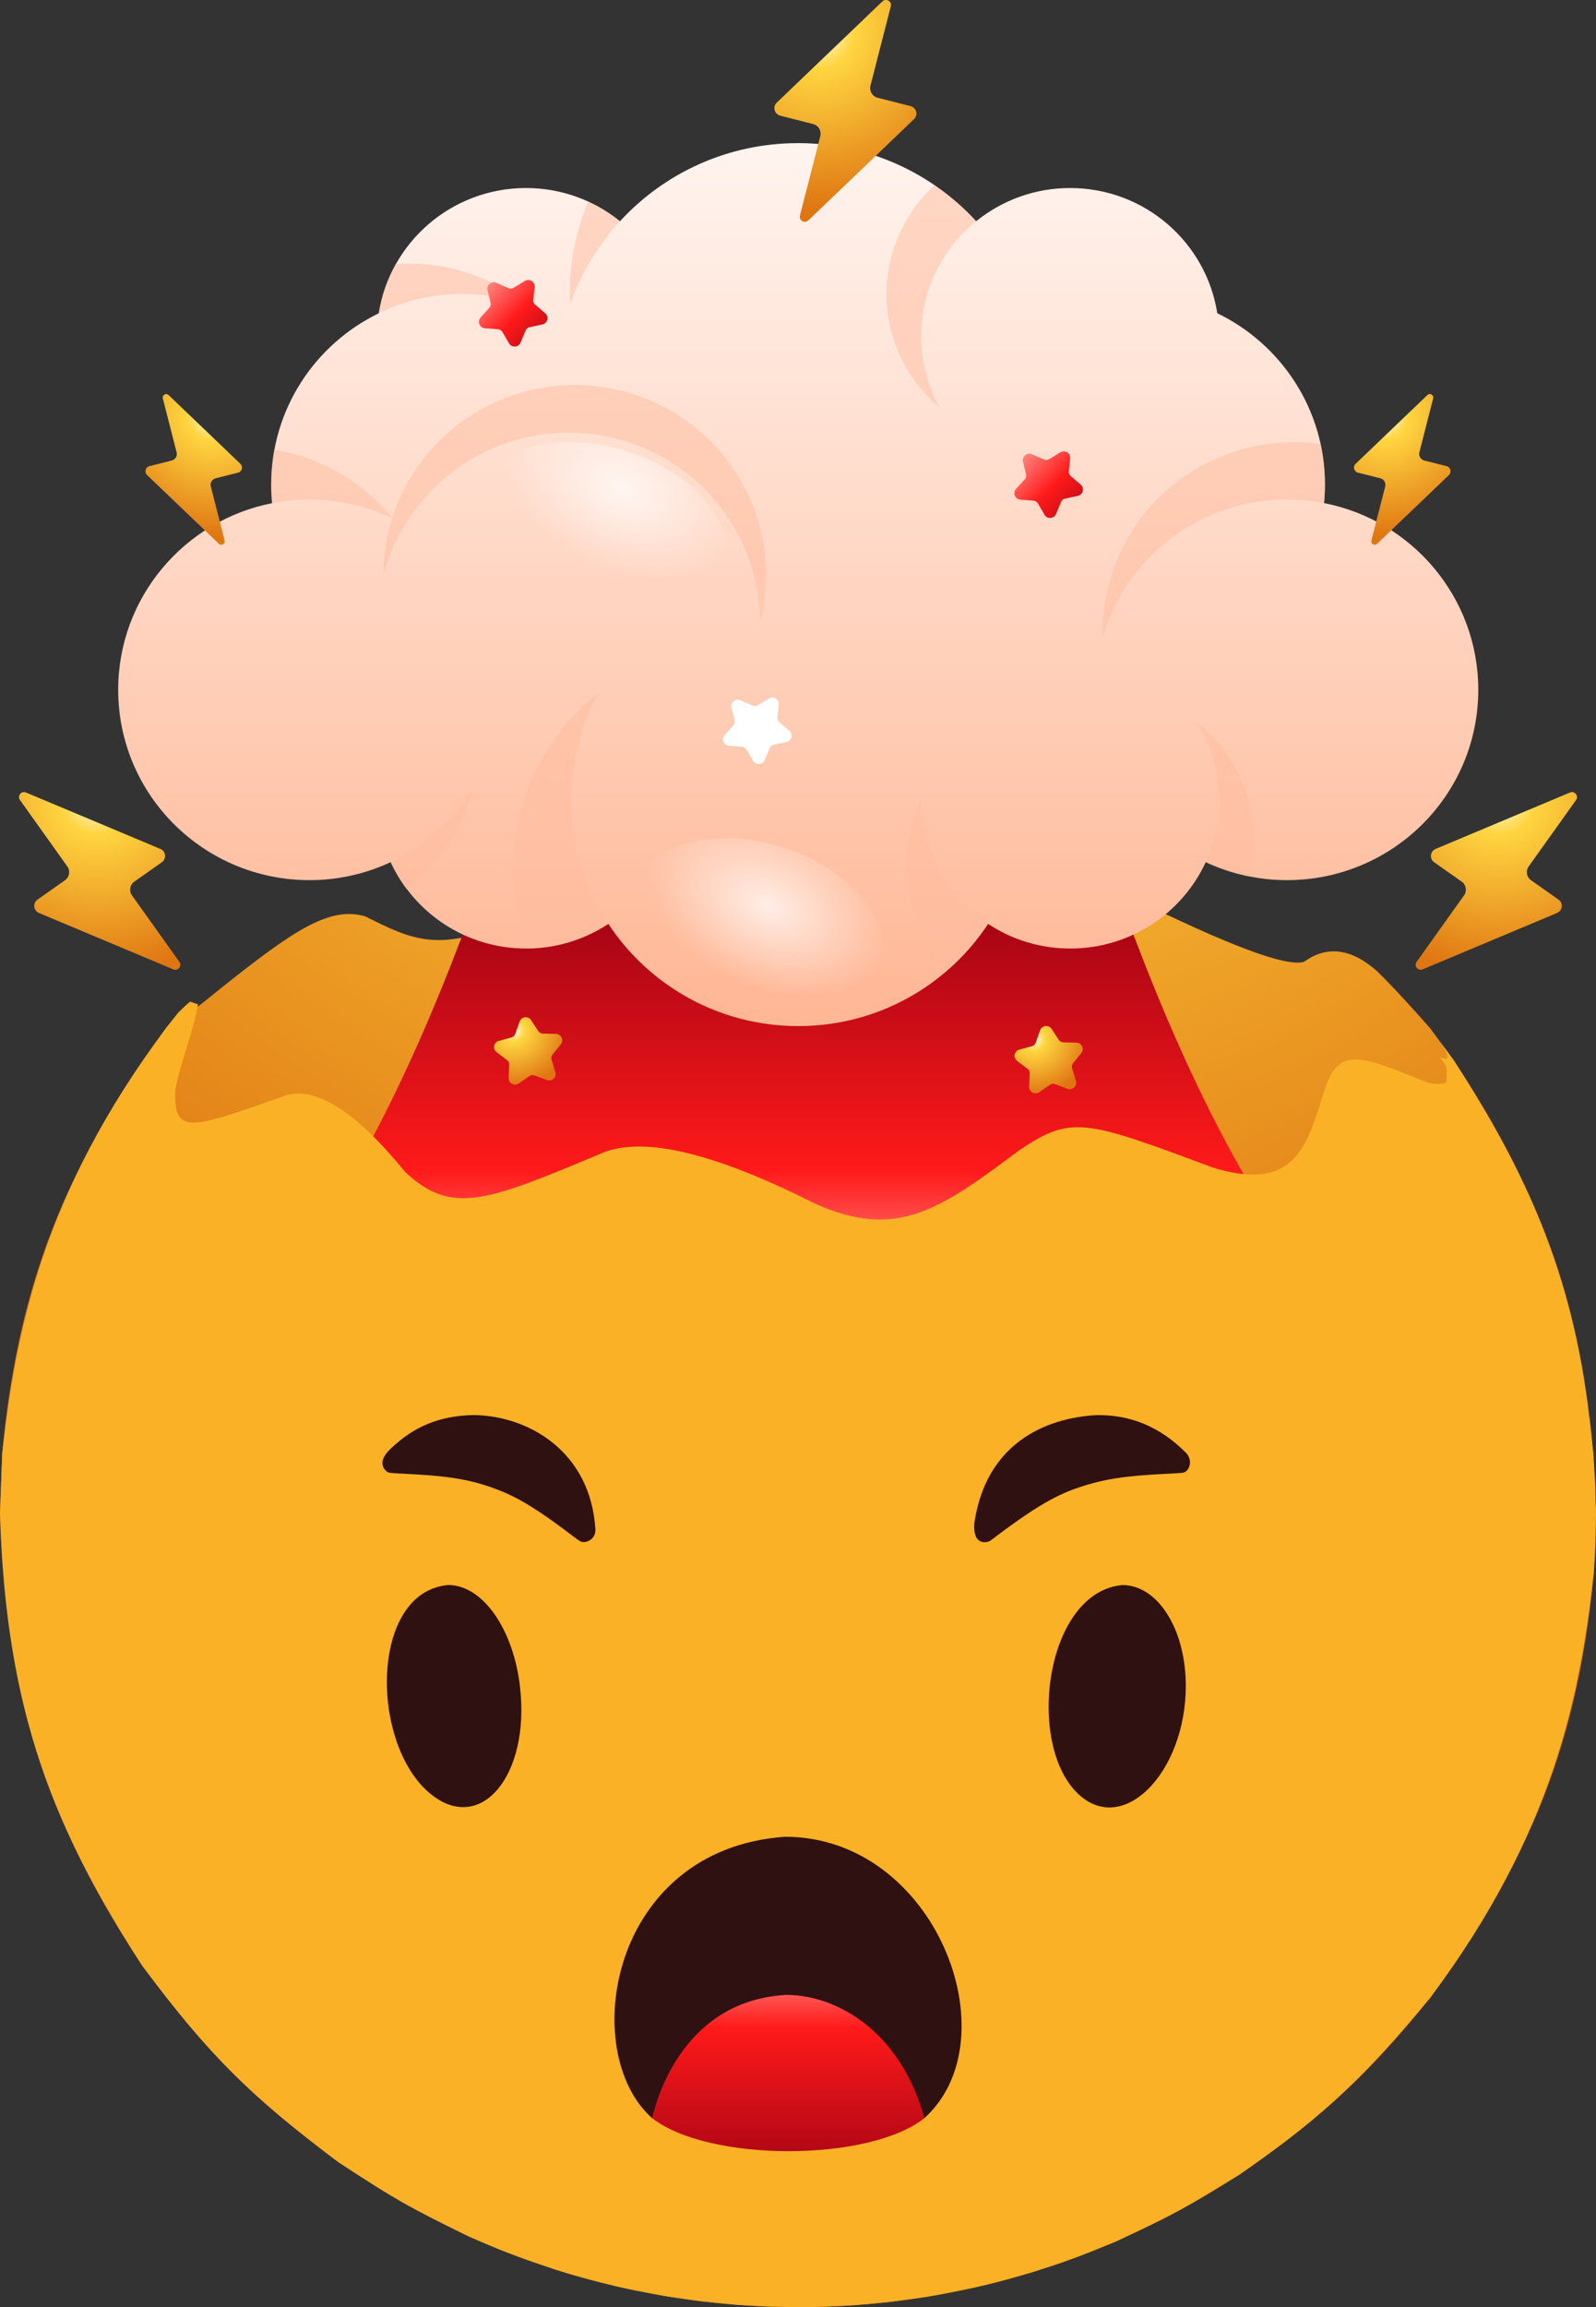 <svg width="54" height="78" viewBox="0 0 54 78" fill="none" xmlns="http://www.w3.org/2000/svg">
<rect x="0" y="0" width="54" height="78" fill="#333333" stroke="none"/>
<path d="M49.189 35.852L48.396 34.775C47.876 34.177 47.163 33.395 46.599 32.84C45.724 32.064 44.898 31.956 44.123 32.517C43.539 32.702 41.592 31.978 38.283 30.345C36.084 29.343 35.634 29.5 32.139 30.708C29.856 31.348 28.965 31.047 24.676 29.595C22.303 28.934 21.285 29.389 17.492 31.075C14.856 32.226 14.021 31.81 12.354 30.98C11.141 30.631 9.931 31.455 7.463 33.419C6.63 34.102 6.406 34.259 6.018 34.475C6.028 34.392 6.044 34.285 6.057 34.205L5.612 34.763C2.631 38.923 0.662 42.777 0.075 49.135L0 51.157C0.22 56.569 1.078 60.806 4.811 66.457C6.992 69.343 8.324 70.779 11.444 73.097C13.23 74.266 13.682 74.549 15.861 75.613C17.456 76.283 17.585 76.337 18.759 76.723C20.054 77.108 20.078 77.116 20.822 77.291C21.52 77.443 22.051 77.55 22.414 77.612C22.997 77.704 23.436 77.769 23.733 77.805C24.246 77.861 24.631 77.9 24.888 77.92C25.364 77.953 25.72 77.973 25.958 77.982C26.237 77.99 26.612 77.997 26.891 78.002C27.574 78 27.587 78 27.933 77.987C28.626 77.956 28.639 77.956 28.99 77.931C29.494 77.888 29.873 77.852 30.128 77.823C30.963 77.715 30.978 77.715 31.418 77.643C32.395 77.468 32.431 77.46 32.969 77.34C34.173 77.047 34.246 77.029 34.962 76.81C36.458 76.314 36.65 76.25 37.738 75.79C39.449 74.988 39.966 74.747 41.949 73.513C44.658 71.576 46.152 70.319 48.385 67.549C51.371 63.386 53.338 59.532 53.925 53.177L54 51.154C53.78 45.743 52.922 41.505 49.189 35.855V35.852Z" fill="url(#paint0_radial_14_10791)"/>
<path d="M48.915 48.67C34.305 48.67 19.695 48.67 5.087 48.67C14.232 39.632 16.249 29.171 19.689 20.133H34.313C37.753 29.171 39.769 39.632 48.915 48.67Z" fill="url(#paint1_linear_14_10791)"/>
<path d="M44.798 17.011C44.818 16.803 44.829 16.59 44.829 16.377C44.829 13.832 43.342 11.633 41.186 10.59C40.812 8.192 38.725 6.357 36.208 6.357C35.001 6.357 33.894 6.779 33.028 7.48C31.537 5.856 29.389 4.839 27.003 4.839C24.617 4.839 22.469 5.856 20.977 7.48C20.109 6.779 19.002 6.357 17.798 6.357C15.28 6.357 13.194 8.192 12.819 10.59C10.663 11.633 9.177 13.832 9.177 16.377C9.177 16.59 9.187 16.803 9.208 17.011C6.238 17.595 3.999 20.198 3.999 23.322C3.999 26.876 6.897 29.757 10.472 29.757C11.454 29.757 12.385 29.538 13.22 29.148C14.016 30.872 15.768 32.069 17.8 32.069C18.829 32.069 19.785 31.761 20.584 31.237C21.954 33.316 24.32 34.691 27.008 34.691C29.696 34.691 32.061 33.316 33.431 31.237C34.23 31.764 35.187 32.069 36.215 32.069C38.247 32.069 40 30.872 40.796 29.148C41.631 29.536 42.562 29.757 43.544 29.757C47.119 29.757 50.017 26.876 50.017 23.322C50.017 20.198 47.778 17.595 44.808 17.011H44.798Z" fill="url(#paint2_linear_14_10791)"/>
<path d="M52.731 30.415L51.8 29.759C51.65 29.654 51.614 29.446 51.72 29.297L53.325 27.048C53.423 26.91 53.279 26.727 53.121 26.794L48.574 28.701C48.385 28.78 48.357 29.035 48.525 29.153L49.456 29.808C49.605 29.914 49.642 30.122 49.536 30.271L47.931 32.519C47.832 32.658 47.977 32.84 48.135 32.774L52.682 30.867C52.87 30.787 52.899 30.533 52.731 30.415Z" fill="url(#paint3_radial_14_10791)"/>
<path d="M48.944 15.76L48.189 15.57C48.067 15.539 47.992 15.415 48.023 15.295L48.491 13.468C48.52 13.355 48.383 13.275 48.297 13.355L45.868 15.68C45.767 15.778 45.811 15.947 45.948 15.981L46.703 16.171C46.824 16.202 46.899 16.325 46.868 16.446L46.4 18.273C46.372 18.386 46.509 18.466 46.594 18.386L49.024 16.061C49.125 15.963 49.081 15.793 48.944 15.76Z" fill="url(#paint4_radial_14_10791)"/>
<path d="M1.269 30.415L2.2 29.759C2.35 29.654 2.386 29.446 2.28 29.297L0.675 27.048C0.576 26.91 0.721 26.727 0.879 26.794L5.426 28.701C5.614 28.78 5.643 29.035 5.475 29.153L4.544 29.808C4.394 29.914 4.358 30.122 4.464 30.271L6.069 32.519C6.168 32.658 6.023 32.84 5.865 32.774L1.318 30.867C1.13 30.787 1.101 30.533 1.269 30.415Z" fill="url(#paint5_radial_14_10791)"/>
<path d="M5.056 15.76L5.811 15.57C5.932 15.539 6.007 15.415 5.976 15.295L5.508 13.468C5.48 13.355 5.617 13.275 5.702 13.355L8.132 15.68C8.233 15.778 8.189 15.947 8.052 15.981L7.297 16.171C7.176 16.202 7.101 16.325 7.132 16.446L7.6 18.273C7.628 18.386 7.491 18.466 7.406 18.386L4.976 16.061C4.875 15.963 4.919 15.793 5.056 15.76Z" fill="url(#paint6_radial_14_10791)"/>
<path d="M30.805 3.587L29.694 3.305C29.515 3.258 29.407 3.078 29.451 2.899L30.141 0.211C30.182 0.044 29.981 -0.072 29.857 0.046L26.282 3.469C26.132 3.61 26.199 3.862 26.401 3.911L27.512 4.194C27.69 4.24 27.799 4.42 27.755 4.6L27.065 7.288C27.023 7.455 27.225 7.57 27.349 7.452L30.924 4.029C31.074 3.888 31.007 3.636 30.805 3.587Z" fill="url(#paint7_radial_14_10791)"/>
<g style="mix-blend-mode:multiply" opacity="0.5">
<path d="M17.86 32.067C18.863 32.054 19.796 31.751 20.576 31.235C19.785 30.034 19.323 28.601 19.323 27.059C19.323 25.738 19.661 24.494 20.256 23.41C19.284 24.178 18.485 25.193 17.968 26.411C17.172 28.287 17.19 30.302 17.857 32.067H17.86Z" fill="#FFBC9D"/>
</g>
<g style="mix-blend-mode:multiply" opacity="0.5">
<path d="M11.015 15.747C10.451 15.48 9.867 15.3 9.28 15.205C9.211 15.585 9.172 15.976 9.172 16.377C9.172 16.59 9.182 16.803 9.203 17.011C9.611 16.931 10.033 16.888 10.467 16.888C11.473 16.888 12.424 17.117 13.274 17.523C12.685 16.793 11.925 16.179 11.018 15.747H11.015Z" fill="#FFBC9D"/>
</g>
<g style="mix-blend-mode:multiply" opacity="0.5">
<path d="M17.869 10.33C17.293 9.87 16.628 9.5 15.887 9.251C15.057 8.971 14.212 8.87 13.39 8.924C13.105 9.431 12.906 9.991 12.81 10.587C13.666 10.173 14.625 9.939 15.641 9.939C16.424 9.939 17.174 10.078 17.867 10.33H17.869Z" fill="#FFBC9D"/>
</g>
<g style="mix-blend-mode:multiply" opacity="0.5">
<path d="M19.899 6.815C19.444 7.907 19.224 9.097 19.284 10.304C19.651 9.248 20.233 8.29 20.974 7.483C20.649 7.218 20.287 6.995 19.899 6.817V6.815Z" fill="#FFBC9D"/>
</g>
<g style="mix-blend-mode:multiply" opacity="0.5">
<path d="M31.167 27.059C30.221 29.017 30.668 31.281 32.118 32.745C32.617 32.301 33.054 31.795 33.424 31.237C32.064 30.34 31.167 28.803 31.167 27.061V27.059Z" fill="#FFBC9D"/>
</g>
<g style="mix-blend-mode:multiply" opacity="0.5">
<path d="M41.835 15.246C39.009 16.13 37.226 18.764 37.308 21.567C38.076 18.867 40.573 16.888 43.536 16.888C43.967 16.888 44.391 16.932 44.8 17.011C44.82 16.803 44.831 16.59 44.831 16.377C44.831 15.909 44.779 15.451 44.683 15.012C43.758 14.881 42.789 14.948 41.835 15.246Z" fill="#FFBC9D"/>
</g>
<g style="mix-blend-mode:multiply" opacity="0.5">
<path d="M33.028 7.478C32.606 7.02 32.133 6.612 31.619 6.26C30.143 7.614 29.566 9.775 30.334 11.751C30.652 12.568 31.161 13.252 31.79 13.779C31.394 13.062 31.166 12.239 31.166 11.366C31.166 9.798 31.893 8.398 33.025 7.48L33.028 7.478Z" fill="#FFBC9D"/>
</g>
<g style="mix-blend-mode:multiply" opacity="0.5">
<path d="M21.068 13.224C17.607 12.332 14.075 14.4 13.178 17.841C13.039 18.381 12.972 18.921 12.972 19.453C13.693 16.68 16.226 14.629 19.24 14.629C22.815 14.629 25.713 17.51 25.713 21.064C26.61 17.623 24.529 14.113 21.068 13.221V13.224Z" fill="#FFBC9D"/>
</g>
<g style="mix-blend-mode:multiply" opacity="0.5">
<path d="M40.488 24.415C40.969 25.183 41.248 26.087 41.248 27.059C41.248 27.804 41.083 28.513 40.788 29.148C41.248 29.361 41.737 29.526 42.246 29.628C42.499 28.675 42.474 27.64 42.109 26.642C41.776 25.73 41.202 24.972 40.488 24.415Z" fill="#FFBC9D"/>
</g>
<g style="mix-blend-mode:multiply" opacity="0.5">
<path d="M13.212 29.148C13.364 29.477 13.548 29.785 13.765 30.07C14.871 29.197 15.66 27.989 16.011 26.645C15.352 27.732 14.375 28.606 13.212 29.148Z" fill="#FFBC9D"/>
</g>
<path style="mix-blend-mode:overlay" opacity="0.73" d="M43.6 22.546C41.703 21.079 41.002 18.967 42.036 17.826C43.07 16.685 45.443 16.947 47.341 18.412C49.238 19.876 49.936 21.991 48.904 23.132C47.87 24.273 45.495 24.011 43.6 22.546Z" fill="url(#paint8_radial_14_10791)"/>
<path style="mix-blend-mode:overlay" opacity="0.73" d="M25.981 10.926C23.766 11.851 21.571 11.425 21.075 9.97C20.579 8.516 21.972 6.586 24.187 5.658C26.4 4.731 28.597 5.16 29.093 6.614C29.59 8.069 28.197 9.999 25.981 10.926Z" fill="url(#paint9_radial_14_10791)"/>
<path style="mix-blend-mode:overlay" opacity="0.73" d="M36.084 11.772C34.417 12.905 32.579 12.92 31.974 11.803C31.369 10.685 32.23 8.86 33.894 7.727C35.559 6.594 37.4 6.578 38.005 7.696C38.609 8.814 37.749 10.638 36.084 11.772Z" fill="url(#paint10_radial_14_10791)"/>
<path style="mix-blend-mode:overlay" opacity="0.73" d="M8.804 23.132C7.912 24.933 6.317 25.843 5.239 25.167C4.161 24.489 4.009 22.48 4.898 20.678C5.79 18.877 7.385 17.967 8.463 18.643C9.541 19.321 9.693 21.331 8.804 23.132Z" fill="url(#paint11_radial_14_10791)"/>
<path style="mix-blend-mode:overlay" opacity="0.73" d="M19.194 20.421C16.94 19.596 15.629 17.795 16.265 16.395C16.901 14.994 19.245 14.529 21.5 15.354C23.754 16.179 25.064 17.983 24.428 19.381C23.792 20.778 21.448 21.246 19.194 20.421Z" fill="url(#paint12_radial_14_10791)"/>
<path style="mix-blend-mode:overlay" opacity="0.73" d="M24.472 33.817C22.218 32.992 20.907 31.191 21.543 29.79C22.179 28.39 24.524 27.925 26.778 28.75C29.032 29.574 30.343 31.378 29.707 32.776C29.071 34.174 26.726 34.642 24.472 33.817Z" fill="url(#paint13_radial_14_10791)"/>
<path d="M35.58 34.788L35.825 35.158C35.859 35.21 35.916 35.24 35.975 35.24L36.42 35.251C36.601 35.256 36.699 35.464 36.585 35.605L36.306 35.95C36.267 35.996 36.255 36.06 36.273 36.119L36.402 36.543C36.453 36.715 36.285 36.875 36.115 36.811L35.699 36.654C35.642 36.633 35.577 36.641 35.528 36.674L35.164 36.926C35.014 37.029 34.809 36.919 34.82 36.736L34.84 36.294C34.843 36.232 34.817 36.176 34.768 36.137L34.414 35.87C34.269 35.76 34.313 35.533 34.489 35.487L34.918 35.371C34.977 35.356 35.024 35.312 35.045 35.253L35.192 34.834C35.252 34.665 35.481 34.637 35.582 34.786L35.58 34.788Z" fill="url(#paint14_radial_14_10791)"/>
<path d="M17.968 34.493L18.214 34.863C18.248 34.914 18.305 34.945 18.364 34.945L18.809 34.955C18.989 34.961 19.088 35.169 18.974 35.31L18.695 35.654C18.656 35.701 18.643 35.765 18.661 35.824L18.791 36.248C18.842 36.42 18.674 36.579 18.503 36.515L18.087 36.358C18.03 36.338 17.966 36.346 17.917 36.379L17.552 36.631C17.402 36.734 17.198 36.623 17.209 36.441L17.229 35.999C17.232 35.937 17.206 35.88 17.157 35.842L16.803 35.575C16.658 35.464 16.702 35.238 16.878 35.192L17.307 35.076C17.366 35.061 17.413 35.017 17.433 34.958L17.581 34.539C17.64 34.37 17.87 34.341 17.971 34.49L17.968 34.493Z" fill="url(#paint15_radial_14_10791)"/>
<path d="M26.348 23.818L26.302 24.258C26.297 24.319 26.32 24.378 26.366 24.417L26.705 24.705C26.845 24.823 26.785 25.047 26.609 25.085L26.175 25.178C26.116 25.191 26.066 25.232 26.043 25.288L25.873 25.697C25.803 25.864 25.57 25.879 25.48 25.723L25.257 25.34C25.226 25.288 25.172 25.252 25.11 25.247L24.665 25.214C24.484 25.201 24.396 24.985 24.518 24.851L24.815 24.522C24.857 24.476 24.872 24.415 24.857 24.355L24.753 23.926C24.712 23.752 24.89 23.602 25.056 23.677L25.462 23.857C25.518 23.883 25.583 23.878 25.635 23.847L26.015 23.615C26.17 23.52 26.366 23.644 26.348 23.823V23.818Z" fill="white"/>
<path d="M18.089 9.703L18.043 10.143C18.038 10.204 18.061 10.263 18.108 10.302L18.446 10.59C18.586 10.708 18.526 10.931 18.351 10.97L17.916 11.062C17.857 11.075 17.808 11.116 17.784 11.173L17.614 11.582C17.544 11.749 17.311 11.764 17.221 11.607L16.999 11.224C16.968 11.173 16.913 11.137 16.851 11.132L16.407 11.098C16.226 11.086 16.138 10.87 16.259 10.736L16.556 10.407C16.598 10.361 16.613 10.299 16.598 10.24L16.494 9.811C16.453 9.636 16.631 9.487 16.797 9.562L17.203 9.742C17.26 9.767 17.324 9.762 17.376 9.731L17.756 9.5C17.911 9.405 18.108 9.528 18.089 9.708V9.703Z" fill="url(#paint16_linear_14_10791)"/>
<path d="M36.208 15.498L36.161 15.937C36.156 15.999 36.179 16.058 36.226 16.096L36.564 16.384C36.704 16.502 36.644 16.726 36.469 16.765L36.034 16.857C35.975 16.87 35.926 16.911 35.903 16.968L35.732 17.376C35.662 17.543 35.429 17.559 35.339 17.402L35.117 17.019C35.086 16.968 35.031 16.932 34.969 16.926L34.525 16.893C34.344 16.88 34.256 16.664 34.377 16.531L34.675 16.202C34.716 16.155 34.732 16.094 34.716 16.035L34.613 15.606C34.571 15.431 34.75 15.282 34.915 15.356L35.321 15.536C35.378 15.562 35.442 15.557 35.494 15.526L35.874 15.295C36.029 15.2 36.226 15.323 36.208 15.503V15.498Z" fill="url(#paint17_linear_14_10791)"/>
<path d="M54 51.152C53.995 51 53.99 50.854 53.984 50.705C53.982 50.533 53.979 50.361 53.974 50.191C53.969 50.073 53.959 49.957 53.953 49.839C53.941 49.602 53.928 49.364 53.91 49.13C53.897 48.988 53.881 48.849 53.866 48.711C53.845 48.5 53.824 48.289 53.798 48.081C53.791 48.025 53.783 47.968 53.775 47.912C53.775 47.922 53.775 47.932 53.778 47.942C53.765 47.84 53.749 47.739 53.734 47.637C53.747 47.729 53.762 47.819 53.775 47.912C53.196 42.965 51.604 39.604 49.192 35.855L48.752 35.258C49.006 35.636 48.98 35.721 48.952 35.808C48.879 35.803 48.783 35.77 48.716 35.739C48.783 35.829 48.848 35.919 48.915 36.009C48.959 36.184 48.957 36.425 48.934 36.602C48.752 36.667 48.481 36.654 48.295 36.602C45.997 35.662 45.304 35.377 44.816 36.844C44.208 38.848 43.769 40.298 41.052 39.48C36.714 37.864 36.259 37.694 34.489 38.887C31.831 40.865 30.366 41.955 27.551 40.683C24.194 38.989 21.815 38.416 20.416 38.964C16.482 40.614 15.295 41.112 13.708 39.624C12.064 37.603 10.723 36.738 9.683 37.029C6.38 38.203 5.87 38.383 5.933 36.839C6.119 35.86 6.53 34.94 6.7 33.956C6.62 33.93 6.514 33.894 6.434 33.866C6.312 33.956 6.173 34.1 6.062 34.205L5.617 34.763C1.388 40.393 0.538 45.134 0.075 49.135L0 51.157C0.191 57.995 1.908 61.945 4.811 66.457C7.14 69.594 8.572 70.923 11.444 73.097C13.338 74.338 13.832 74.621 15.861 75.613C17.014 76.119 17.213 76.188 18.759 76.723C19.506 76.959 19.604 76.985 20.822 77.291C21.375 77.419 21.414 77.427 22.414 77.612C22.864 77.689 22.895 77.694 23.733 77.805C23.993 77.835 24.378 77.874 24.888 77.92C25.126 77.939 25.483 77.96 25.958 77.982C26.237 77.99 26.612 77.997 26.891 78.002C27.124 78.002 27.471 77.997 27.933 77.987C28.285 77.974 28.3 77.974 28.99 77.931C29.244 77.912 29.623 77.876 30.128 77.823C30.416 77.788 30.846 77.728 31.418 77.643C31.771 77.585 32.288 77.483 32.969 77.34C33.682 77.178 33.705 77.17 34.962 76.81C36.066 76.463 36.192 76.412 37.738 75.79C39.821 74.826 40.23 74.575 41.949 73.513C45.004 71.414 46.312 70.021 48.385 67.549C52.614 61.916 53.462 57.178 53.925 53.177C53.972 52.547 53.997 51.91 53.997 51.268L54.003 51.154L54 51.152Z" fill="#FBB125"/>
<path d="M22.063 71.612C19.553 69.392 20.605 62.52 26.561 62.099C31.651 62.099 34.256 68.924 31.276 71.612H22.063Z" fill="#301111"/>
<path d="M26.604 67.446C23.265 67.631 22.285 70.681 22.062 71.612C23.975 73.102 29.399 73.102 31.275 71.612C30.489 68.734 28.365 67.446 26.604 67.446Z" fill="url(#paint18_linear_14_10791)"/>
<path d="M37.148 47.842C36.047 47.889 33.434 48.336 32.966 51.499C32.914 52.198 33.299 52.157 33.421 52.126C33.483 52.111 33.488 52.105 33.645 51.987C35.292 50.738 35.949 50.466 36.639 50.245C37.598 49.934 38.451 49.877 39.759 49.813C39.928 49.805 40.03 49.794 40.067 49.78C40.095 49.77 40.129 49.746 40.149 49.726C40.271 49.613 40.333 49.34 40.131 49.122C39.769 48.767 38.805 47.829 37.148 47.845" fill="#301111"/>
<path d="M16.014 47.842C14.866 47.868 13.998 48.225 13.191 49.004C12.674 49.515 13.113 49.772 13.119 49.775C13.155 49.792 13.26 49.805 13.434 49.813C14.835 49.885 15.678 49.942 16.696 50.312C17.41 50.571 18.033 50.903 19.454 51.987C19.554 52.063 19.624 52.108 19.664 52.123C19.687 52.131 19.718 52.136 19.744 52.136C19.891 52.141 20.157 52.018 20.145 51.705C19.982 49.078 17.89 47.86 16.014 47.842Z" fill="#301111"/>
<path d="M15.166 53.588C12.503 53.817 12.506 58.989 14.579 60.66C16.272 62.024 17.934 60.028 17.596 57.042C17.373 55.073 16.329 53.588 15.166 53.588Z" fill="#301111"/>
<path d="M37.986 53.588C35.363 53.809 34.688 58.982 36.49 60.66C38.084 62.145 40.284 59.719 40.111 56.666C40.01 54.911 39.098 53.591 37.986 53.591" fill="#301111"/>
<defs>
<radialGradient id="paint0_radial_14_10791" cx="0" cy="0" r="1" gradientUnits="userSpaceOnUse" gradientTransform="translate(29.058 7.39) scale(49.67 49.376)">
<stop stop-color="#FFFDF5"/>
<stop offset="0.18" stop-color="#FFD540"/>
<stop offset="0.87" stop-color="#DF7612"/>
</radialGradient>
<linearGradient id="paint1_linear_14_10791" x1="27" y1="43.589" x2="27" y2="29.338" gradientUnits="userSpaceOnUse">
<stop stop-color="#FF938C"/>
<stop offset="0.28" stop-color="#FF1A1A"/>
<stop offset="1" stop-color="#950014"/>
</linearGradient>
<linearGradient id="paint2_linear_14_10791" x1="27" y1="-0.491" x2="27" y2="39.226" gradientUnits="userSpaceOnUse">
<stop stop-color="white"/>
<stop offset="1" stop-color="#FFAD87"/>
</linearGradient>
<radialGradient id="paint3_radial_14_10791" cx="0" cy="0" r="1" gradientUnits="userSpaceOnUse" gradientTransform="translate(50.73 26.959) scale(6.93 6.889)">
<stop stop-color="#FFFDF5"/>
<stop offset="0.18" stop-color="#FFD540"/>
<stop offset="0.87" stop-color="#DF7612"/>
</radialGradient>
<radialGradient id="paint4_radial_14_10791" cx="0" cy="0" r="1" gradientUnits="userSpaceOnUse" gradientTransform="translate(46.807 14.046) rotate(-20.936) scale(4.732 4.711)">
<stop stop-color="#FFFDF5"/>
<stop offset="0.18" stop-color="#FFD540"/>
<stop offset="0.87" stop-color="#DF7612"/>
</radialGradient>
<radialGradient id="paint5_radial_14_10791" cx="0" cy="0" r="1" gradientUnits="userSpaceOnUse" gradientTransform="translate(3.27 26.959) rotate(-180) scale(6.93 6.889)">
<stop stop-color="#FFFDF5"/>
<stop offset="0.18" stop-color="#FFD540"/>
<stop offset="0.87" stop-color="#DF7612"/>
</radialGradient>
<radialGradient id="paint6_radial_14_10791" cx="0" cy="0" r="1" gradientUnits="userSpaceOnUse" gradientTransform="translate(7.191 14.046) rotate(-159.064) scale(4.732 4.711)">
<stop stop-color="#FFFDF5"/>
<stop offset="0.18" stop-color="#FFD540"/>
<stop offset="0.87" stop-color="#DF7612"/>
</radialGradient>
<radialGradient id="paint7_radial_14_10791" cx="0" cy="0" r="1" gradientUnits="userSpaceOnUse" gradientTransform="translate(27.665 1.066) rotate(-20.936) scale(6.964 6.933)">
<stop stop-color="#FFFDF5"/>
<stop offset="0.18" stop-color="#FFD540"/>
<stop offset="0.87" stop-color="#DF7612"/>
</radialGradient>
<radialGradient id="paint8_radial_14_10791" cx="0" cy="0" r="1" gradientUnits="userSpaceOnUse" gradientTransform="translate(50.397 15.407) rotate(132.149) scale(2.8 4.317)">
<stop stop-color="white"/>
<stop offset="0.49" stop-color="white" stop-opacity="0.48"/>
<stop offset="0.84" stop-color="white" stop-opacity="0.13"/>
<stop offset="1" stop-color="white" stop-opacity="0"/>
</radialGradient>
<radialGradient id="paint9_radial_14_10791" cx="0" cy="0" r="1" gradientUnits="userSpaceOnUse" gradientTransform="translate(30.55 25.991) rotate(71.186) scale(2.794 4.326)">
<stop stop-color="white"/>
<stop offset="0.49" stop-color="white" stop-opacity="0.48"/>
<stop offset="0.84" stop-color="white" stop-opacity="0.13"/>
<stop offset="1" stop-color="white" stop-opacity="0"/>
</radialGradient>
<radialGradient id="paint10_radial_14_10791" cx="0" cy="0" r="1" gradientUnits="userSpaceOnUse" gradientTransform="translate(50.648 37.633) rotate(61.568) scale(2.311 3.636)">
<stop stop-color="white"/>
<stop offset="0.49" stop-color="white" stop-opacity="0.48"/>
<stop offset="0.84" stop-color="white" stop-opacity="0.13"/>
<stop offset="1" stop-color="white" stop-opacity="0"/>
</radialGradient>
<radialGradient id="paint11_radial_14_10791" cx="0" cy="0" r="1" gradientUnits="userSpaceOnUse" gradientTransform="translate(45.27 45.225) rotate(32.137) scale(2.318 3.625)">
<stop stop-color="white"/>
<stop offset="0.49" stop-color="white" stop-opacity="0.48"/>
<stop offset="0.84" stop-color="white" stop-opacity="0.13"/>
<stop offset="1" stop-color="white" stop-opacity="0"/>
</radialGradient>
<radialGradient id="paint12_radial_14_10791" cx="0" cy="0" r="1" gradientUnits="userSpaceOnUse" gradientTransform="translate(21.052 16.518) rotate(114.458) scale(2.796 4.324)">
<stop stop-color="white"/>
<stop offset="0.49" stop-color="white" stop-opacity="0.48"/>
<stop offset="0.84" stop-color="white" stop-opacity="0.13"/>
<stop offset="1" stop-color="white" stop-opacity="0"/>
</radialGradient>
<radialGradient id="paint13_radial_14_10791" cx="0" cy="0" r="1" gradientUnits="userSpaceOnUse" gradientTransform="translate(25.982 30.626) rotate(114.458) scale(2.796 4.324)">
<stop stop-color="white"/>
<stop offset="0.49" stop-color="white" stop-opacity="0.48"/>
<stop offset="0.84" stop-color="white" stop-opacity="0.13"/>
<stop offset="1" stop-color="white" stop-opacity="0"/>
</radialGradient>
<radialGradient id="paint14_radial_14_10791" cx="0" cy="0" r="1" gradientUnits="userSpaceOnUse" gradientTransform="translate(34.973 35.134) rotate(-6.999) scale(2.192 2.179)">
<stop stop-color="#FFFDF5"/>
<stop offset="0.18" stop-color="#FFD540"/>
<stop offset="0.87" stop-color="#DF7612"/>
</radialGradient>
<radialGradient id="paint15_radial_14_10791" cx="0" cy="0" r="1" gradientUnits="userSpaceOnUse" gradientTransform="translate(17.363 34.839) rotate(-6.999) scale(2.192 2.179)">
<stop stop-color="#FFFDF5"/>
<stop offset="0.18" stop-color="#FFD540"/>
<stop offset="0.87" stop-color="#DF7612"/>
</radialGradient>
<linearGradient id="paint16_linear_14_10791" x1="16.337" y1="9.513" x2="19.069" y2="12.127" gradientUnits="userSpaceOnUse">
<stop stop-color="#FF938C"/>
<stop offset="0.43" stop-color="#FF1A1A"/>
<stop offset="1" stop-color="#950014"/>
</linearGradient>
<linearGradient id="paint17_linear_14_10791" x1="34.455" y1="15.307" x2="37.185" y2="17.922" gradientUnits="userSpaceOnUse">
<stop stop-color="#FF938C"/>
<stop offset="0.43" stop-color="#FF1A1A"/>
<stop offset="1" stop-color="#950014"/>
</linearGradient>
<linearGradient id="paint18_linear_14_10791" x1="26.669" y1="66.282" x2="26.669" y2="74.425" gradientUnits="userSpaceOnUse">
<stop stop-color="#FF938C"/>
<stop offset="0.28" stop-color="#FF1A1A"/>
<stop offset="1" stop-color="#950014"/>
</linearGradient>
</defs>
</svg>
